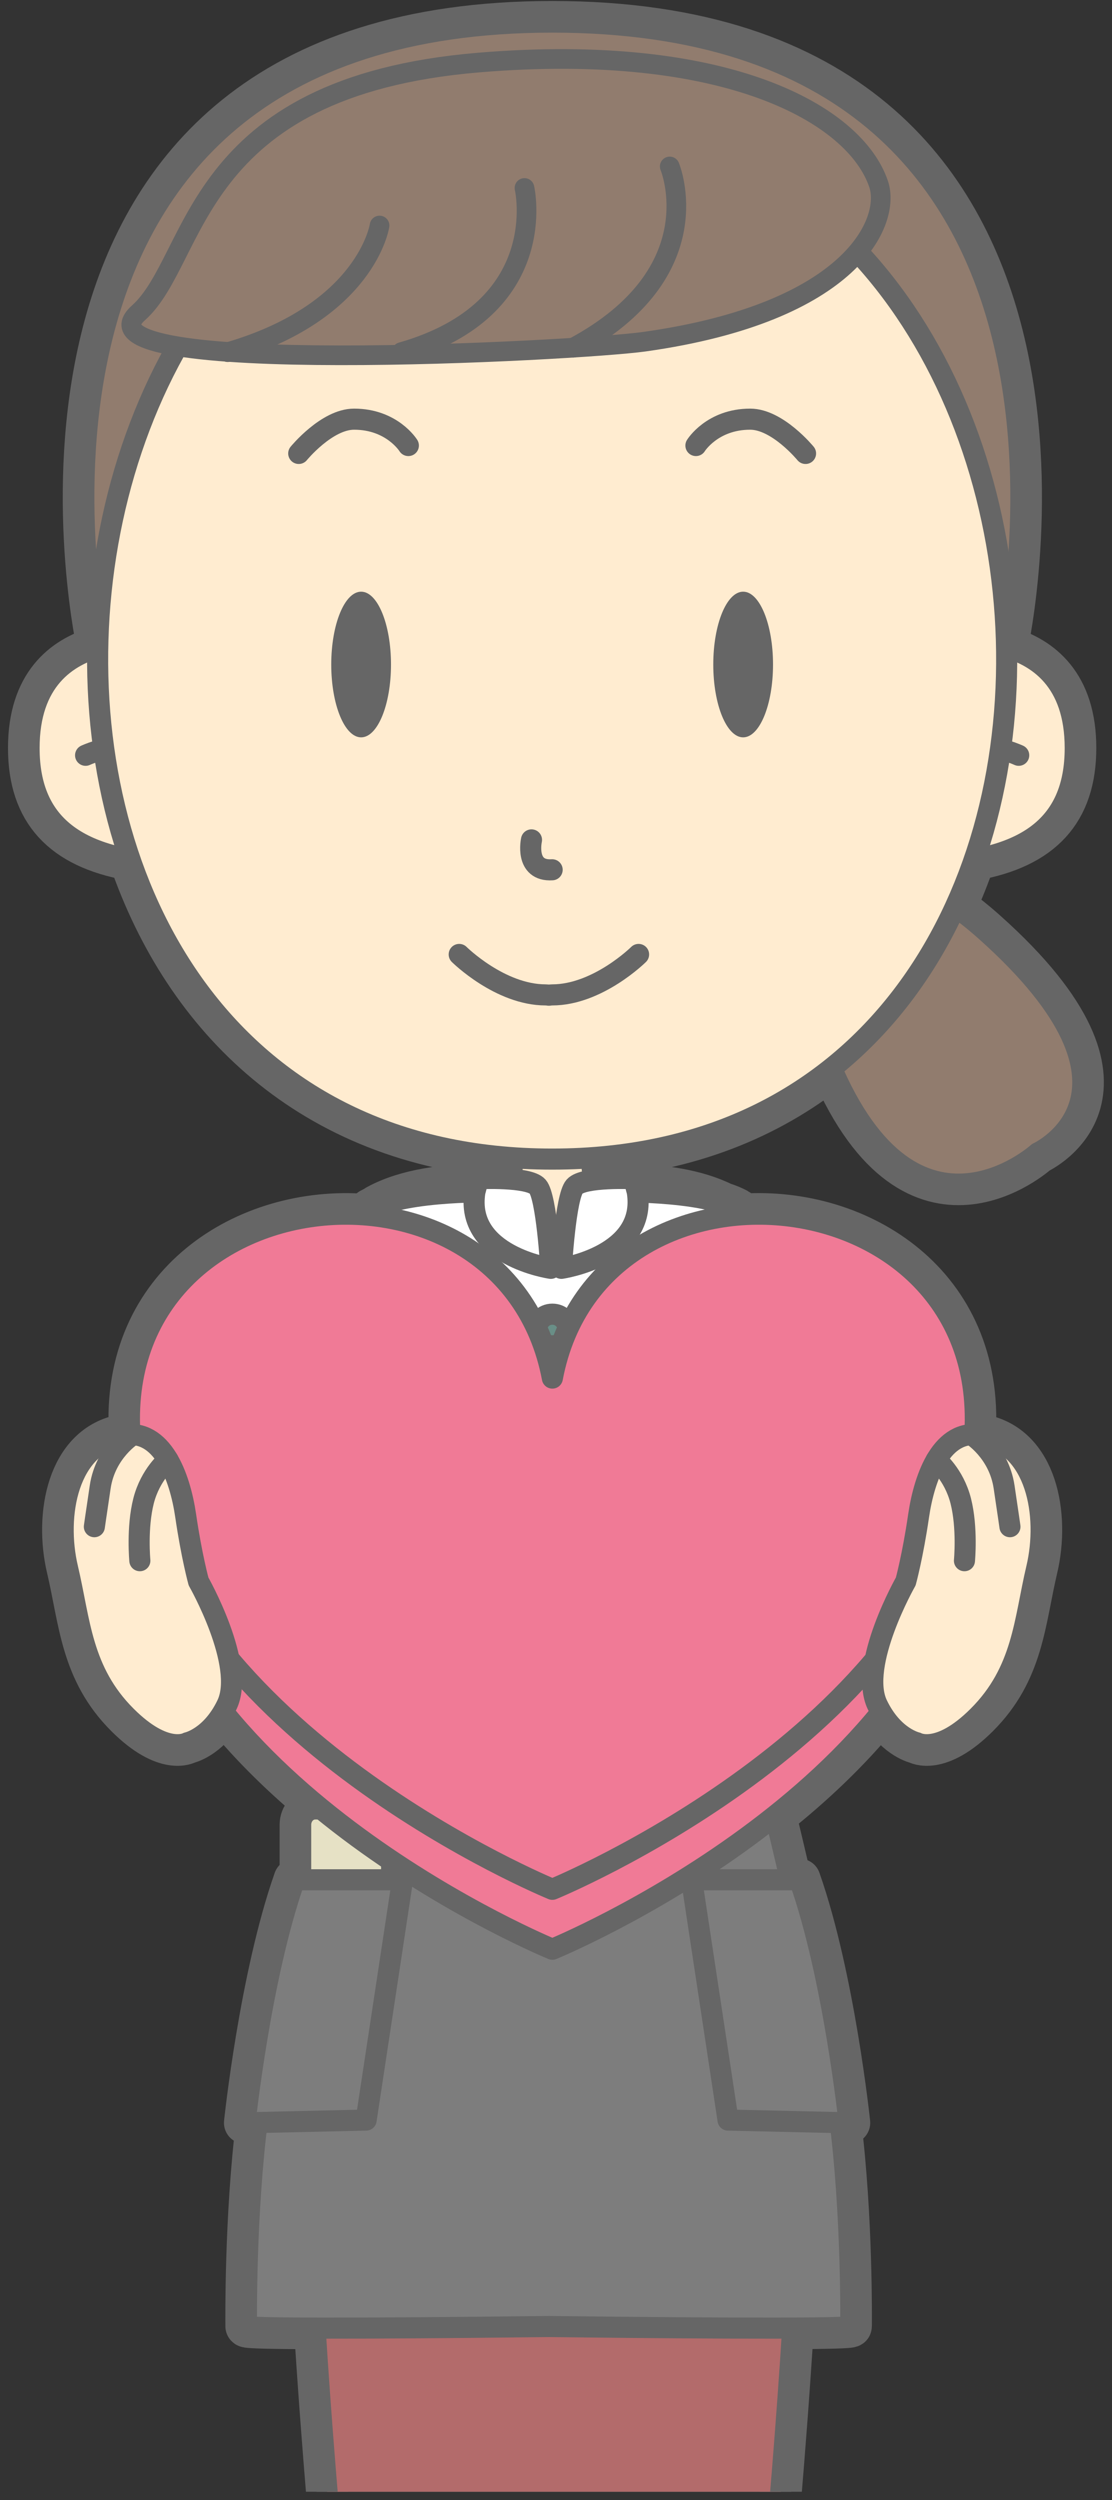 <?xml version="1.0" encoding="UTF-8"?>
<!DOCTYPE svg  PUBLIC '-//W3C//DTD SVG 1.1//EN'  'http://www.w3.org/Graphics/SVG/1.1/DTD/svg11.dtd'>
<svg version="1.1" viewBox="0 0 211 474" xmlns="http://www.w3.org/2000/svg">
<rect x="0" y="0" width="211" height="474" fill="#333333" stroke="none"/>
<defs>
<clipPath id="a">
<path d="m210.22-0.914v473.34h-210.18v-473.34h210.18z"/>
</clipPath>
</defs>
<g clip-path="url(#a)">
<path d="m104.81 622.86-5.969-134.37h11.937zm52.964-420.33c16.006 37.027 39.163 16.042 39.163 16.042s24.576-11.272-9.76-41.954c-2.108-1.884-4.071-3.444-5.9-4.721 1.331-2.906 2.522-5.893 3.575-8.945 12.87-2.316 19.169-9.068 19.169-21.131 0-12.095-6.36-17.122-13.034-19.074 0-0.012-1e-3 -0.023-1e-3 -0.035l0.042 0.036s26.36-118.56-86.218-118.56c-110.2 0-87.274 113.59-86.257 118.39-1e-3 0.059-3e-3 0.117-4e-3 0.175-6.673 1.952-13.032 6.979-13.032 19.073 0 12.063 6.297 18.815 19.167 21.131 10.411 30.111 34.202 53.841 72.678 56.537l-0.386 4.082c-3.015-0.249-6.193-0.102-6.193-0.102l-0.321 1.196c-5.366 0.044-13.216 0.748-19.049 3.987-0.112 0.063-0.236 0.154-0.364 0.257-0.266 0.122-0.525 0.248-0.768 0.38-0.297 0.161-0.662 0.534-1.074 1.056-22.327-1.725-46.319 12.827-44.534 41.631-0.408 5e-3 -0.828 0.043-1.263 0.119-10.595 1.844-12.941 15.238-10.584 25.218 2.359 9.975 2.577 19.549 11.143 28.083 7.469 7.442 11.6 5.015 11.6 5.015s3.821-0.805 6.777-5.848c5.599 6.889 12.042 13.035 18.618 18.406h-1.178c-1.509 0-2.732 1.343-2.732 3v10.421h-1.147c-6.521 18.529-9.41 46.079-9.41 46.079l2.285-0.052c-2.242 18.129-2.015 37.834-2.015 38.623 0 0.238 5.411 0.335 13.022 0.354 1.515 24.254 3.684 47.093 3.684 47.093h7.821l19.659 134.37h3.806c-5.362 0.496-11.569 1.965-15.119 5.847-5.705 6.236-2.187 8.236-2.187 8.236h54.712s3.519-2-2.185-8.236c-3.552-3.882-9.758-5.351-15.121-5.847h3.806l19.658-134.37h8.408s2.17-22.843 3.685-47.1c6.54-0.03 11.021-0.13 11.021-0.347 0-0.789 0.226-20.484-2.013-38.609l1.698 0.038s-2.889-27.55-9.41-46.079h-1.723c-0.947-4.056-1.916-8.141-2.881-12.172 7.09-5.646 14.091-12.194 20.118-19.599 2.951 4.991 6.742 5.792 6.742 5.792s4.131 2.427 11.6-5.015c8.566-8.534 8.784-18.108 11.143-28.083 2.357-9.98 0.011-23.374-10.584-25.218-0.406-0.071-0.799-0.106-1.181-0.115 1.773-28.57-21.815-43.125-43.985-41.679-0.397-0.497-0.75-0.856-1.037-1.012-0.802-0.434-1.739-0.809-2.763-1.14-5.168-2.543-11.636-3.301-16.581-3.453l-0.329-1.227s-4.33-0.2-7.675 0.264l-0.402-4.244c18.573-1.301 33.723-7.503 45.6-16.959" fill="#666"/>
<path d="m104.81 622.86-5.969-134.37h11.937l-5.968 134.37zm52.964-420.33c16.006 37.027 39.163 16.042 39.163 16.042s24.576-11.272-9.76-41.954c-2.108-1.884-4.071-3.444-5.9-4.721 1.331-2.906 2.522-5.893 3.575-8.945 12.87-2.316 19.169-9.068 19.169-21.131 0-12.095-6.36-17.122-13.034-19.074 0-0.012-1e-3 -0.023-1e-3 -0.035l0.042 0.036s26.36-118.56-86.218-118.56c-110.2 0-87.274 113.59-86.257 118.39-1e-3 0.059-3e-3 0.117-4e-3 0.175-6.673 1.952-13.032 6.979-13.032 19.073 0 12.063 6.297 18.815 19.167 21.131 10.411 30.111 34.202 53.841 72.678 56.537l-0.386 4.082c-3.015-0.249-6.193-0.102-6.193-0.102l-0.321 1.196c-5.366 0.044-13.216 0.748-19.049 3.987-0.112 0.063-0.236 0.154-0.364 0.257-0.266 0.122-0.525 0.248-0.768 0.38-0.297 0.161-0.662 0.534-1.074 1.056-22.327-1.725-46.319 12.827-44.534 41.631-0.408 5e-3 -0.828 0.043-1.263 0.119-10.595 1.844-12.941 15.238-10.584 25.218 2.359 9.975 2.577 19.549 11.143 28.083 7.469 7.442 11.6 5.015 11.6 5.015s3.821-0.805 6.777-5.848c5.599 6.889 12.042 13.035 18.618 18.406h-1.178c-1.509 0-2.732 1.343-2.732 3v10.421h-1.147c-6.521 18.529-9.41 46.079-9.41 46.079l2.285-0.052c-2.242 18.129-2.015 37.834-2.015 38.623 0 0.238 5.411 0.335 13.022 0.354 1.515 24.254 3.684 47.093 3.684 47.093h7.821l19.659 134.37h3.806c-5.362 0.496-11.569 1.965-15.119 5.847-5.705 6.236-2.187 8.236-2.187 8.236h54.712s3.519-2-2.185-8.236c-3.552-3.882-9.758-5.351-15.121-5.847h3.806l19.658-134.37h8.408s2.17-22.843 3.685-47.1c6.54-0.03 11.021-0.13 11.021-0.347 0-0.789 0.226-20.484-2.013-38.609l1.698 0.038s-2.889-27.55-9.41-46.079h-1.723c-0.947-4.056-1.916-8.141-2.881-12.172 7.09-5.646 14.091-12.194 20.118-19.599 2.951 4.991 6.742 5.792 6.742 5.792s4.131 2.427 11.6-5.015c8.566-8.534 8.784-18.108 11.143-28.083 2.357-9.98 0.011-23.374-10.584-25.218-0.406-0.071-0.799-0.106-1.181-0.115 1.773-28.57-21.815-43.125-43.985-41.679-0.397-0.497-0.75-0.856-1.037-1.012-0.802-0.434-1.739-0.809-2.763-1.14-5.168-2.543-11.636-3.301-16.581-3.453l-0.329-1.227s-4.33-0.2-7.675 0.264l-0.402-4.244c18.573-1.301 33.723-7.503 45.6-16.959z" fill-opacity="0" stroke="#666" stroke-linecap="round" stroke-linejoin="round" stroke-width="8"/>
<path d="m156.69 199.92s-3.846-53.975 30.49-23.295c34.336 30.682 9.759 41.954 9.759 41.954s-24.226 21.965-40.249-18.659" fill="#917C6E"/>
<path d="m156.69 199.92s-3.846-53.975 30.49-23.295c34.336 30.682 9.759 41.954 9.759 41.954s-24.226 21.965-40.249-18.659" fill-opacity="0" stroke="#666" stroke-linecap="round" stroke-linejoin="round" stroke-width="4"/>
<path d="m104.81 4.19c-112.58 0-86.22 118.56-86.22 118.56l86.22-72.911 86.218 72.911s26.36-118.56-86.218-118.56" fill="#917C6E"/>
<path d="m104.81 4.19c-112.58 0-86.22 118.56-86.22 118.56l86.22-72.911 86.218 72.911s26.36-118.56-86.218-118.56z" fill-opacity="0" stroke="#666" stroke-linecap="round" stroke-linejoin="round" stroke-width="4"/>
<path d="m104.77 224.91h8.22s15.389-1.665 25.135 3.748c5.265 2.925 28.938 52.965 34.381 73.333 0 0-6.213 7-10 7-8.347 0-10.471-7.645-10.471-7.645l-22.141-46.372 1.813 39.881 20.019 82.383-38.571 1.993h-1e-3l-7e-3 1e-3 -0.41 0.02c-1.234 0.025-4.943-0.226-6.842-3.931-0.476-0.93-0.843-2.131-1.125-3.449" fill="#FFECD0"/>
<path d="m104.77 224.91h8.22s15.389-1.665 25.135 3.748c5.265 2.925 28.938 52.965 34.381 73.333 0 0-6.213 7-10 7-8.347 0-10.471-7.645-10.471-7.645l-22.141-46.372 1.813 39.881 20.019 82.383-38.571 1.993h-1e-3l-7e-3 1e-3 -0.41 0.02c-1.234 0.025-4.943-0.226-6.842-3.931-0.476-0.93-0.843-2.131-1.125-3.449" fill-opacity="0" stroke="#666" stroke-linecap="round" stroke-linejoin="round" stroke-width="4"/>
<path d="m104.77 224.91h-8.221s-15.388-1.665-25.135 3.748c-5.266 2.925-28.938 52.965-34.38 73.333 0 0 6.212 7 10 7 8.346 0 10.47-7.645 10.47-7.645l22.14-46.372-1.812 39.881-20.02 82.383 38.572 1.993h1e-3l6e-3 1e-3 0.411 0.02c1.234 0.025 4.943-0.226 6.842-3.931 0.476-0.93 0.842-2.131 1.126-3.449" fill="#FFECD0"/>
<path d="m104.77 224.91h-8.221s-15.388-1.665-25.135 3.748c-5.266 2.925-28.938 52.965-34.38 73.333 0 0 6.212 7 10 7 8.346 0 10.47-7.645 10.47-7.645l22.14-46.372-1.812 39.881-20.02 82.383 38.572 1.993h1e-3l6e-3 1e-3 0.411 0.02c1.234 0.025 4.943-0.226 6.842-3.931 0.476-0.93 0.842-2.131 1.126-3.449" fill-opacity="0" stroke="#666" stroke-linecap="round" stroke-linejoin="round" stroke-width="4"/>
<path d="m112.73 225.33-1.47-15.516-6.488-4.22-6.491 4.22-1.468 15.516-11.244 2.489s-1.923 8.937 19.203 8.937c21.125 0 19.2-8.937 19.2-8.937z" fill="#FFECD0"/>
<path d="m112.73 225.33-1.47-15.516-6.488-4.22-6.491 4.22-1.468 15.516-11.244 2.489s-1.923 8.937 19.203 8.937c21.125 0 19.2-8.937 19.2-8.937l-11.242-2.489z" fill-opacity="0" stroke="#666" stroke-linecap="round" stroke-linejoin="round" stroke-width="4"/>
<path d="m33.658 122.19s-28.142-5.808-28.142 19.635c0 14.967 9.688 21.763 29.606 22.048" fill="#FFECD0"/>
<path d="m33.658 122.19s-28.142-5.808-28.142 19.635c0 14.967 9.688 21.763 29.606 22.048" fill-opacity="0" stroke="#666" stroke-linecap="round" stroke-linejoin="round" stroke-width="4"/>
<path d="m16.24 143.2s3.689-1.703 7.204-1.681" fill="#FFECD0"/>
<path d="m16.24 143.2s3.689-1.703 7.204-1.681" fill-opacity="0" stroke="#666" stroke-linecap="round" stroke-linejoin="round" stroke-width="4"/>
<path d="m175.88 122.19s28.142-5.808 28.142 19.635c0 14.967-9.689 21.763-29.607 22.048" fill="#FFECD0"/>
<path d="m175.88 122.19s28.142-5.808 28.142 19.635c0 14.967-9.689 21.763-29.607 22.048" fill-opacity="0" stroke="#666" stroke-linecap="round" stroke-linejoin="round" stroke-width="4"/>
<path d="m193.3 143.2s-3.689-1.703-7.205-1.681" fill="#FFECD0"/>
<path d="m193.3 143.2s-3.689-1.703-7.205-1.681" fill-opacity="0" stroke="#666" stroke-linecap="round" stroke-linejoin="round" stroke-width="4"/>
<path d="m104.77 219.76c-120.76 0-109.08-196.95 0-196.95s120.76 196.95 0 196.95" fill="#FFECD0"/>
<path d="m104.77 219.76c-120.76 0-109.08-196.95 0-196.95s120.76 196.95 0 196.95z" fill-opacity="0" stroke="#666" stroke-linecap="round" stroke-linejoin="round" stroke-width="4"/>
<path d="m100.85 159.24s-1.333 6 3.919 5.667" fill-opacity="0" stroke="#666" stroke-linecap="round" stroke-linejoin="round" stroke-width="4"/>
<path d="m121.17 180.96s-7.731 7.67-16.397 7.67c-0.216 0-0.419 0.027-0.622 0.057-0.2-0.03-0.404-0.057-0.62-0.057-8.666 0-16.398-7.67-16.398-7.67" fill-opacity="0" stroke="#666" stroke-linecap="round" stroke-linejoin="round" stroke-width="4"/>
<path d="m166.72 34.914c2.351 6.986-4.877 24.314-44.453 29.871-12.504 1.757-109.9 6.936-96.008-5.454 11.517-10.267 9.711-42.899 64.581-47.471 46.897-3.909 71.397 9.732 75.88 23.054" fill="#917C6E"/>
<path d="m166.72 34.914c2.351 6.986-4.877 24.314-44.453 29.871-12.504 1.757-109.9 6.936-96.008-5.454 11.517-10.267 9.711-42.899 64.581-47.471 46.897-3.909 71.397 9.732 75.88 23.054z" fill-opacity="0" stroke="#666" stroke-linecap="round" stroke-linejoin="round" stroke-width="3.729"/>
<path d="m127.08 31.559s8.42 20.081-18.312 34.363" fill-opacity="0" stroke="#666" stroke-linecap="round" stroke-linejoin="round" stroke-width="3.729"/>
<path d="m99.519 35.638s5.347 22.934-23.327 31.115" fill-opacity="0" stroke="#666" stroke-linecap="round" stroke-linejoin="round" stroke-width="3.729"/>
<path d="m72.02 42.758s-2.417 16.368-28.805 24.013" fill-opacity="0" stroke="#666" stroke-linecap="round" stroke-linejoin="round" stroke-width="3.729"/>
<path d="m132.05 84.472s3.088-5 10.301-5c5.186 0 10.5 6.5 10.5 6.5" fill-opacity="0" stroke="#666" stroke-linecap="round" stroke-linejoin="round" stroke-width="4"/>
<path d="m146.68 125.99c0 7.626-2.538 13.809-5.669 13.809-3.13 0-5.668-6.183-5.668-13.809 0-7.627 2.538-13.81 5.668-13.81 3.131 0 5.669 6.183 5.669 13.81" fill="#666"/>
<path d="m77.485 84.472s-3.088-5-10.3-5c-5.187 0-10.501 6.5-10.501 6.5" fill-opacity="0" stroke="#666" stroke-linecap="round" stroke-linejoin="round" stroke-width="4"/>
<path d="m62.854 125.99c0 7.626 2.539 13.809 5.669 13.809s5.668-6.183 5.668-13.809c0-7.627-2.538-13.81-5.668-13.81s-5.669 6.183-5.669 13.81" fill="#666"/>
<path d="m151.8 399.45c-0.666-28.667-6.405-34.956-6.405-34.956l-40.292-12.002-40.292 12.002s-5.739 6.289-6.406 34.956c-0.666 28.667 5.069 89.042 5.069 89.042h83.257s5.735-60.375 5.069-89.042" fill="#B36B6B"/>
<path d="m151.8 399.45c-0.666-28.667-6.405-34.956-6.405-34.956l-40.292-12.002-40.292 12.002s-5.739 6.289-6.406 34.956c-0.666 28.667 5.069 89.042 5.069 89.042h83.257s5.735-60.375 5.069-89.042z" fill-opacity="0" stroke="#666" stroke-linecap="round" stroke-linejoin="round" stroke-width="4"/>
<path d="m134.07 270.57 1.159 3.651 20.981-12.764s-12.731-30.236-16.285-32.165c-6.995-3.794-24.107-3.314-24.107-3.314l2.383 5.72-13.223 5.055-12.987-5.015 2.398-5.76s-17.113-0.48-24.106 3.314c-3.555 1.929-16.284 32.165-16.284 32.165l20.979 12.764 1.158-3.649-1.576 28.207-7.001 31.5 75.089 3e-3 -7-31.503z" fill="#fff"/>
<path d="m134.07 270.57 1.159 3.651 20.981-12.764s-12.731-30.236-16.285-32.165c-6.995-3.794-24.107-3.314-24.107-3.314l2.383 5.72-13.223 5.055-12.987-5.015 2.398-5.76s-17.113-0.48-24.106 3.314c-3.555 1.929-16.284 32.165-16.284 32.165l20.979 12.764 1.158-3.649-1.576 28.207-7.001 31.5 75.089 3e-3 -7-31.503-1.578-28.209z" fill-opacity="0" stroke="#666" stroke-linecap="round" stroke-linejoin="round" stroke-width="4"/>
<path d="m90.114 225.97 0.669-2.497s9.527-0.446 11.234 1.499c1.708 1.945 2.5 15.501 2.5 15.501s-16.333-2.334-14.403-14.503" fill="#fff"/>
<path d="m90.114 225.97 0.669-2.497s9.527-0.446 11.234 1.499c1.708 1.945 2.5 15.501 2.5 15.501s-16.333-2.334-14.403-14.503z" fill-opacity="0" stroke="#666" stroke-linecap="round" stroke-linejoin="round" stroke-width="4"/>
<path d="m120.92 225.97-0.669-2.497s-9.526-0.446-11.234 1.499c-1.707 1.945-2.5 15.501-2.5 15.501s16.334-2.334 14.403-14.503" fill="#fff"/>
<path d="m120.92 225.97-0.669-2.497s-9.526-0.446-11.234 1.499c-1.707 1.945-2.5 15.501-2.5 15.501s16.334-2.334 14.403-14.503z" fill-opacity="0" stroke="#666" stroke-linecap="round" stroke-linejoin="round" stroke-width="4"/>
<path d="m107.81 252.16c0 1.657-1.344 3-2.999 3-1.657 0-3-1.343-3-3 0-1.656 1.343-3 3-3 1.655 0 2.999 1.344 2.999 3" fill="#698F87"/>
<path d="m107.81 252.16c0 1.657-1.344 3-2.999 3-1.657 0-3-1.343-3-3 0-1.656 1.343-3 3-3 1.655 0 2.999 1.344 2.999 3z" fill-opacity="0" stroke="#666" stroke-linecap="round" stroke-linejoin="round" stroke-width="4"/>
<path d="m107.81 269.82c0 1.657-1.344 3-2.999 3-1.657 0-3-1.343-3-3 0-1.656 1.343-3 3-3 1.655 0 2.999 1.344 2.999 3" fill="#698F87"/>
<path d="m107.81 269.82c0 1.657-1.344 3-2.999 3-1.657 0-3-1.343-3-3 0-1.656 1.343-3 3-3 1.655 0 2.999 1.344 2.999 3z" fill-opacity="0" stroke="#666" stroke-linecap="round" stroke-linejoin="round" stroke-width="4"/>
<path d="m107.81 287.48c0 1.656-1.344 3-2.999 3-1.657 0-3-1.344-3-3 0-1.657 1.343-3 3-3 1.655 0 2.999 1.343 2.999 3" fill="#698F87"/>
<path d="m107.81 287.48c0 1.656-1.344 3-2.999 3-1.657 0-3-1.344-3-3 0-1.657 1.343-3 3-3 1.655 0 2.999 1.343 2.999 3z" fill-opacity="0" stroke="#666" stroke-linecap="round" stroke-linejoin="round" stroke-width="4"/>
<path d="m107.81 305.15c0 1.656-1.344 3-2.999 3-1.657 0-3-1.344-3-3 0-1.657 1.343-3 3-3 1.655 0 2.999 1.343 2.999 3" fill="#698F87"/>
<path d="m107.81 305.15c0 1.656-1.344 3-2.999 3-1.657 0-3-1.344-3-3 0-1.657 1.343-3 3-3 1.655 0 2.999 1.343 2.999 3z" fill-opacity="0" stroke="#666" stroke-linecap="round" stroke-linejoin="round" stroke-width="4"/>
<path d="m126.3 249.47c-1.997-0.657-4.059-0.692-5.569-0.576-1.511-0.116-3.573-0.081-5.57 0.576-3.798 1.25-0.506 9-0.506 9h12.152s3.291-7.75-0.507-9" fill="#B36B6B"/>
<path d="m126.3 249.47c-1.997-0.657-4.059-0.692-5.569-0.576-1.511-0.116-3.573-0.081-5.57 0.576-3.798 1.25-0.506 9-0.506 9h12.152s3.291-7.75-0.507-9z" fill-opacity="0" stroke="#666" stroke-linecap="round" stroke-linejoin="round" stroke-width="4"/>
<path d="m130.23 266.94-0.683-8.465h-17.818l-0.5 8.431z" fill="#fff"/>
<path d="m130.23 266.94-0.683-8.465h-17.818l-0.5 8.431 19.001 0.034z" fill-opacity="0" stroke="#666" stroke-linecap="round" stroke-linejoin="round" stroke-width="4"/>
<path d="m48.914 401.37c-2.384 18.411-2.147 38.873-2.147 39.678 0 0.675 43.4 0.217 57.335 0.052 13.934 0.165 57.334 0.623 57.334-0.052 0-0.805 0.238-21.267-2.146-39.678-1.698-13.109-9.356-45.734-15.556-71.086h-79.265c-6.2 25.352-13.858 57.977-15.555 71.086" fill="#7D7D7D"/>
<path d="m48.914 401.37c-2.384 18.411-2.147 38.873-2.147 39.678 0 0.675 43.4 0.217 57.335 0.052 13.934 0.165 57.334 0.623 57.334-0.052 0-0.805 0.238-21.267-2.146-39.678-1.698-13.109-9.356-45.734-15.556-71.086h-79.265c-6.2 25.352-13.858 57.977-15.555 71.086z" fill-opacity="0" stroke="#666" stroke-linecap="round" stroke-linejoin="round" stroke-width="4"/>
<path d="m63.563 338.12h81.85" fill="#fff"/>
<path d="m63.563 338.12h81.85" fill-opacity="0" stroke="#666" stroke-linecap="round" stroke-linejoin="round" stroke-width="4"/>
<path d="m65.76 330.28h78.084v-8.701h-78.084z" fill="#7D7D7D"/>
<path d="m65.76 321.58v8.701h78.084v-8.701h-78.084z" fill-opacity="0" stroke="#666" stroke-linecap="round" stroke-linejoin="round" stroke-width="4"/>
<path d="m101.86 330.11s-10.75 10.239-14.334 17.406l6.996 9.043s5.973-10.579 7.338-16.552z" fill="#7D7D7D"/>
<path d="m101.86 330.11s-10.75 10.239-14.334 17.406l6.996 9.043s5.973-10.579 7.338-16.552v-9.897z" fill-opacity="0" stroke="#666" stroke-linecap="round" stroke-linejoin="round" stroke-width="4"/>
<path d="m108.34 330.11s10.751 10.239 14.334 17.406l-6.996 9.043s-5.973-10.579-7.338-16.552z" fill="#7D7D7D"/>
<path d="m108.34 330.11s10.751 10.239 14.334 17.406l-6.996 9.043s-5.973-10.579-7.338-16.552v-9.897z" fill-opacity="0" stroke="#666" stroke-linecap="round" stroke-linejoin="round" stroke-width="4"/>
<path d="m101.86 340.86h6.483v-10.75h-6.483z" fill="#7D7D7D"/>
<path d="m101.86 330.11v10.75h6.484v-10.75h-6.484z" fill-opacity="0" stroke="#666" stroke-linecap="round" stroke-linejoin="round" stroke-width="4"/>
<path d="m151.71 356.4h-20.478l6.911 45.559 22.976 0.52s-2.889-27.55-9.409-46.079" fill="#7D7D7D"/>
<path d="m151.71 356.4h-20.478l6.911 45.559 22.976 0.52s-2.889-27.55-9.409-46.079z" fill-opacity="0" stroke="#666" stroke-linecap="round" stroke-linejoin="round" stroke-width="4"/>
<path d="m74.31 367.4c0 1.657-1.223 3-2.731 3h-11.793c-1.509 0-2.732-1.343-2.732-3v-21.428c0-1.657 1.223-3 2.732-3h11.793c1.508 0 2.731 1.343 2.731 3z" fill="#E6E1C5"/>
<path d="m74.31 367.4c0 1.657-1.223 3-2.731 3h-11.793c-1.509 0-2.732-1.343-2.732-3v-21.428c0-1.657 1.223-3 2.732-3h11.793c1.508 0 2.731 1.343 2.731 3v21.428z" fill-opacity="0" stroke="#666" stroke-linecap="round" stroke-linejoin="round" stroke-width="4"/>
<path d="m55.907 356.4h20.477l-6.911 45.559-22.976 0.52s2.889-27.55 9.41-46.079" fill="#7D7D7D"/>
<path d="m55.907 356.4h20.477l-6.911 45.559-22.976 0.52s2.889-27.55 9.41-46.079z" fill-opacity="0" stroke="#666" stroke-linecap="round" stroke-linejoin="round" stroke-width="4"/>
<path d="m104.81 272.64c-9.041-47.72-87.691-38.797-79.681 15.211 7.758 52.298 79.681 81.716 79.681 81.716s71.923-29.418 79.679-81.716c8.013-54.008-70.64-62.931-79.679-15.211" fill="#F07A96"/>
<path d="m104.81 272.64c-9.041-47.72-87.691-38.797-79.681 15.211 7.758 52.298 79.681 81.716 79.681 81.716s71.923-29.418 79.679-81.716c8.013-54.008-70.64-62.931-79.679-15.211z" fill-opacity="0" stroke="#666" stroke-linecap="round" stroke-linejoin="round" stroke-width="4"/>
<path d="m104.81 261.28c-9.041-47.72-87.691-38.797-79.681 15.21 7.758 52.298 79.681 81.716 79.681 81.716s71.923-29.418 79.679-81.716c8.013-54.007-70.64-62.93-79.679-15.21" fill="#F07A96"/>
<path d="m104.81 261.28c-9.041-47.72-87.691-38.797-79.681 15.21 7.758 52.298 79.681 81.716 79.681 81.716s71.923-29.418 79.679-81.716c8.013-54.007-70.64-62.93-79.679-15.21z" fill-opacity="0" stroke="#666" stroke-linecap="round" stroke-linejoin="round" stroke-width="4"/>
<path d="m23.968 325.4c-8.566-8.534-8.784-18.108-11.143-28.083-2.357-9.98-0.011-23.374 10.584-25.218 7.328-1.277 10.724 7.715 11.829 15.31 1.109 7.6 2.435 12.432 2.435 12.432s9.02 15.829 5.399 23.37c-3.011 6.271-7.504 7.204-7.504 7.204s-4.131 2.427-11.6-5.015" fill="#FFECD0"/>
<path d="m23.968 325.4c-8.566-8.534-8.784-18.108-11.143-28.083-2.357-9.98-0.011-23.374 10.584-25.218 7.328-1.277 10.724 7.715 11.829 15.31 1.109 7.6 2.435 12.432 2.435 12.432s9.02 15.829 5.399 23.37c-3.011 6.271-7.504 7.204-7.504 7.204s-4.131 2.427-11.6-5.015z" fill-opacity="0" stroke="#666" stroke-linecap="round" stroke-linejoin="round" stroke-width="4"/>
<path d="m31.881 276.8s-3.348 2.682-4.643 7.776c-1.294 5.095-0.701 11.326-0.701 11.326" fill="#FFECD0"/>
<path d="m31.881 276.8s-3.348 2.682-4.643 7.776c-1.294 5.095-0.701 11.326-0.701 11.326" fill-opacity="0" stroke="#666" stroke-linecap="round" stroke-linejoin="round" stroke-width="4"/>
<path d="m25.23 272s-5.213 3.184-6.217 9.925c-0.86 5.759-1.109 7.53-1.109 7.53" fill="#FFECD0"/>
<path d="m25.23 272s-5.213 3.184-6.217 9.925c-0.86 5.759-1.109 7.53-1.109 7.53" fill-opacity="0" stroke="#666" stroke-linecap="round" stroke-linejoin="round" stroke-width="4"/>
<path d="m185.57 325.4c8.565-8.534 8.784-18.108 11.143-28.083 2.357-9.98 0.011-23.374-10.584-25.218-7.328-1.277-10.724 7.715-11.829 15.31-1.109 7.6-2.435 12.432-2.435 12.432s-9.021 15.829-5.399 23.37c3.011 6.271 7.503 7.204 7.503 7.204s4.132 2.427 11.601-5.015" fill="#FFECD0"/>
<path d="m185.57 325.4c8.565-8.534 8.784-18.108 11.143-28.083 2.357-9.98 0.011-23.374-10.584-25.218-7.328-1.277-10.724 7.715-11.829 15.31-1.109 7.6-2.435 12.432-2.435 12.432s-9.021 15.829-5.399 23.37c3.011 6.271 7.503 7.204 7.503 7.204s4.132 2.427 11.601-5.015z" fill-opacity="0" stroke="#666" stroke-linecap="round" stroke-linejoin="round" stroke-width="4"/>
<path d="m177.66 276.8s3.347 2.682 4.642 7.776c1.294 5.095 0.701 11.326 0.701 11.326" fill="#FFECD0"/>
<path d="m177.66 276.8s3.347 2.682 4.642 7.776c1.294 5.095 0.701 11.326 0.701 11.326" fill-opacity="0" stroke="#666" stroke-linecap="round" stroke-linejoin="round" stroke-width="4"/>
<path d="m184.31 272s5.214 3.184 6.217 9.925c0.86 5.759 1.109 7.53 1.109 7.53" fill="#FFECD0"/>
<path d="m184.31 272s5.214 3.184 6.217 9.925c0.86 5.759 1.109 7.53 1.109 7.53" fill-opacity="0" stroke="#666" stroke-linecap="round" stroke-linejoin="round" stroke-width="4"/>
</g>
</svg>
